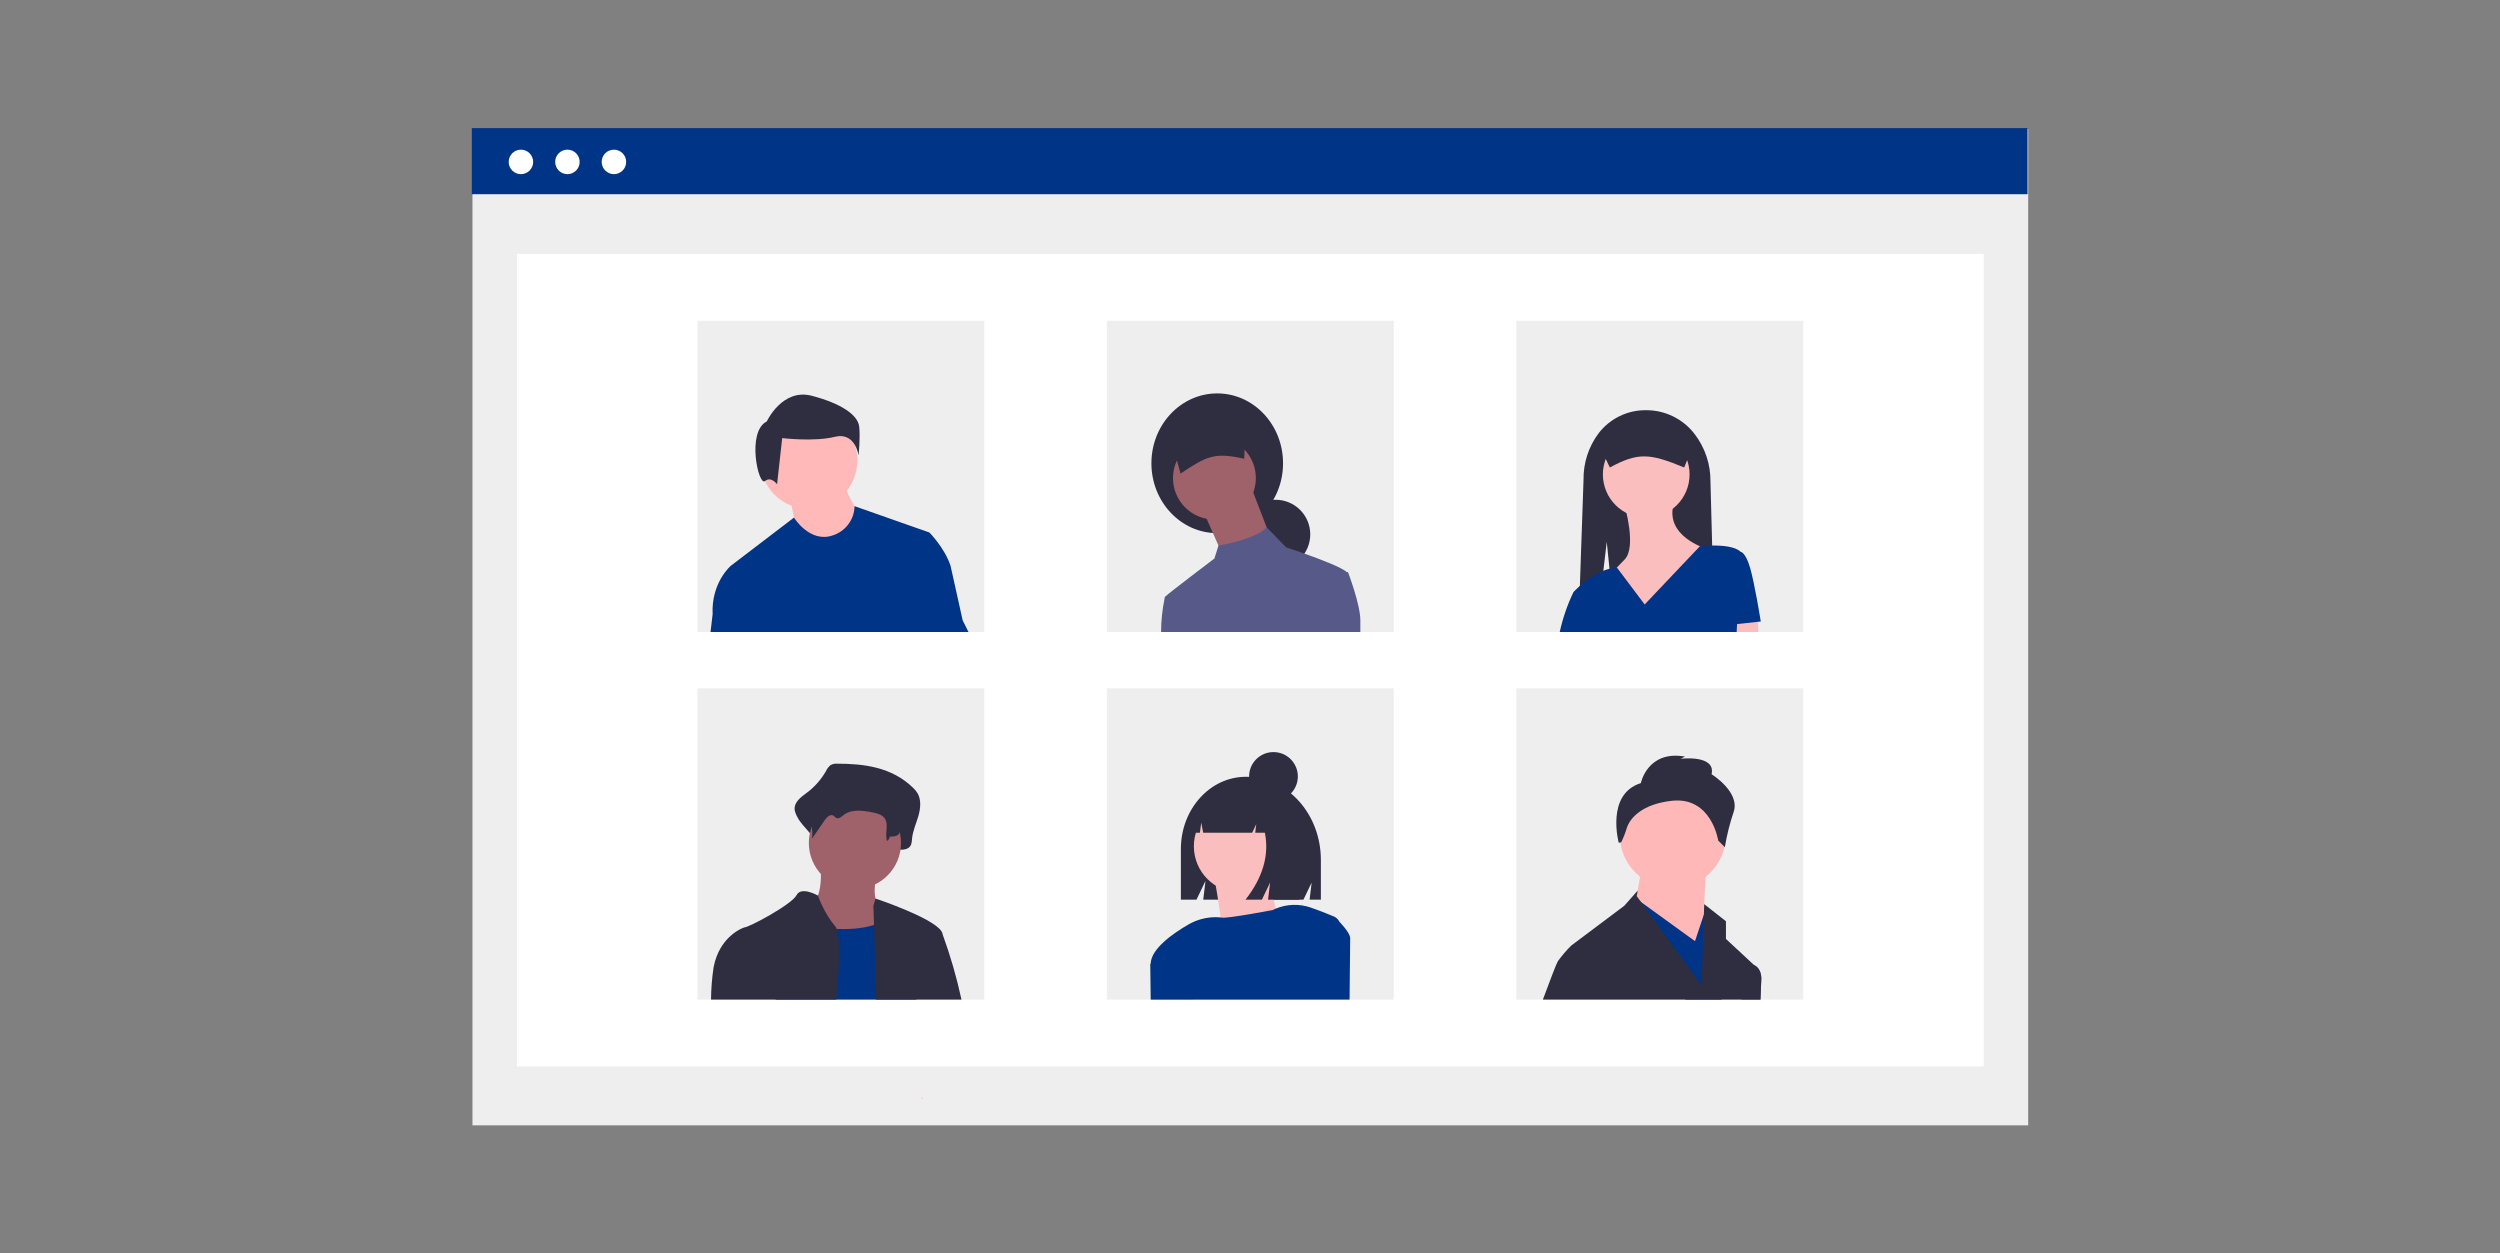 <svg xmlns="http://www.w3.org/2000/svg" xmlns:xlink="http://www.w3.org/1999/xlink" version="1.1" width="721.999" height="362" viewBox="0 0 721.999 362">
<rect x="0" y="0" width="721.999" height="362" fill="#808080" stroke="none"/>
<g id="layer_1" data-name="Layer 1">
<path transform="matrix(1,0,0,-1,1,361)" d="M135.451 36H584.741V323.745H135.451Z" fill="#eeeeef"/>
<path transform="matrix(1,0,0,-1,1,361)" d="M148.299 53.022H571.895V287.656H148.299Z" fill="#ffffff"/>
<path transform="matrix(1,0,0,-1,1,361)" d="M135.259 304.913H584.548V324H135.259Z" fill="#003487"/>
<path transform="matrix(1,0,0,-1,1,361)" d="M152.98 314.24C152.98 312.286 151.398 310.705 149.442 310.705 147.489 310.705 145.907 312.286 145.907 314.24 145.907 316.196 147.489 317.778 149.442 317.778 151.398 317.778 152.98 316.196 152.98 314.24" fill="#ffffff"/>
<path transform="matrix(1,0,0,-1,1,361)" d="M166.41 314.24C166.41 312.286 164.825 310.705 162.871 310.705 160.918 310.705 159.333 312.286 159.333 314.24 159.333 316.196 160.918 317.778 162.871 317.778 164.825 317.778 166.41 316.196 166.41 314.24" fill="#ffffff"/>
<path transform="matrix(1,0,0,-1,1,361)" d="M179.839 314.24C179.839 312.286 178.255 310.705 176.301 310.705 174.348 310.705 172.763 312.286 172.763 314.24 172.763 316.196 174.348 317.778 176.301 317.778 178.255 317.778 179.839 316.196 179.839 314.24" fill="#ffffff"/>
<path transform="matrix(1,0,0,-1,1,361)" d="M200.416 178.472H283.266V268.356H200.416Z" fill="#eeeeef"/>
<path transform="matrix(1,0,0,-1,1,361)" d="M318.67 178.472H401.52V268.356H318.67Z" fill="#eeeeef"/>
<path transform="matrix(1,0,0,-1,1,361)" d="M436.924 178.472H519.773V268.356H436.924Z" fill="#eeeeef"/>
<path transform="matrix(1,0,0,-1,1,361)" d="M200.416 72.319H283.266V162.203H200.416Z" fill="#eeeeef"/>
<path transform="matrix(1,0,0,-1,1,361)" d="M318.67 72.319H401.52V162.203H318.67Z" fill="#eeeeef"/>
<path transform="matrix(1,0,0,-1,1,361)" d="M436.924 72.319H519.773V162.203H436.924Z" fill="#eeeeef"/>
<path transform="matrix(1,0,0,-1,1,361)" d="M246.603 228.01C246.603 220.275 240.332 214.005 232.597 214.005 224.863 214.005 218.593 220.275 218.593 228.01 218.593 235.745 224.863 242.016 232.597 242.016 240.332 242.016 246.603 235.745 246.603 228.01" fill="#ffb9b9"/>
<path transform="matrix(1,0,0,-1,1,361)" d="M227.127 217.288C227.127 217.288 228.879 208.974 228.879 208.098 228.879 207.222 237.193 203.283 237.193 203.283L244.632 204.598 247.259 212.475C247.259 212.475 242.882 219.038 242.882 221.665Z" fill="#ffb9b9"/>
<path transform="matrix(1,0,0,-1,1,361)" d="M220.454 239.294C220.454 239.294 224.9 248.928 233.422 246.705 241.946 244.482 246.761 241.148 247.133 237.814 247.503 234.476 246.947 229.474 246.947 229.474 246.947 229.474 246.021 236.329 240.091 234.849 234.162 233.364 224.9 234.476 224.9 234.476L223.417 221.138C223.417 221.138 221.75 223.547 219.899 222.063 218.045 220.582 214.524 236.329 220.454 239.294" fill="#2f2e41"/>
<path transform="matrix(1,0,0,-1,1,361)" d="M277.017 181.837 273.519 197.596C271.767 202.85 267.392 207.222 267.392 207.222L245.809 214.813H245.804C245.718 210.9 243.128 207.482 239.387 206.342 232.818 204.159 228.298 211.518 228.298 211.518L210.052 197.596C210.052 197.596 204.366 192.777 204.805 183.588L204.2 178.472H278.702Z" fill="#003487"/>
<path transform="matrix(1,0,0,-1,1,361)" d="M369.544 227.206C369.544 216.061 361.032 207.027 350.536 207.027 340.037 207.027 331.527 216.061 331.527 227.206 331.527 238.349 340.037 247.384 350.536 247.384 361.032 247.384 369.544 238.349 369.544 227.206" fill="#2f2e41"/>
<path transform="matrix(1,0,0,-1,1,361)" d="M377.402 206.669C377.402 201.148 372.924 196.671 367.401 196.671 361.878 196.671 357.4 201.148 357.4 206.669 357.4 212.192 361.878 216.669 367.401 216.669 372.924 216.669 377.402 212.192 377.402 206.669" fill="#2f2e41"/>
<path transform="matrix(1,0,0,-1,1,361)" d="M360.437 220.064 365.793 206.135 352.224 200.421 351.032 203.122 346.867 212.561Z" fill="#9f616a"/>
<path transform="matrix(1,0,0,-1,1,361)" d="M361.689 222.92C361.689 216.311 356.331 210.957 349.722 210.957 343.114 210.957 337.76 216.311 337.76 222.92 337.76 229.529 343.114 234.882 349.722 234.882 356.331 234.882 361.689 229.529 361.689 222.92" fill="#9f616a"/>
<path transform="matrix(1,0,0,-1,1,361)" d="M339.942 224.232C347.462 229.251 349.712 230.449 358.331 228.512L358.847 241.088 336.574 236.412Z" fill="#2f2e41"/>
<path transform="matrix(1,0,0,-1,1,361)" d="M388.293 195.783 387.961 195.743C387.955 195.754 387.944 195.766 387.935 195.777 386.626 197.086 380.378 199.467 375.72 201.117H375.714C372.755 202.168 370.438 202.921 370.438 202.921L364.806 208.711C363.387 207.118 360.391 205.886 357.541 205.016 355.361 204.356 353.141 203.827 350.897 203.432H350.891L349.726 199.708C349.726 199.708 336.508 189.704 335.44 188.636H335.434V188.627C335.351 188.504 335.313 188.355 335.336 188.209V188.18C334.669 184.986 334.328 181.735 334.314 178.472H391.868V181.849C391.868 186.493 388.293 195.783 388.293 195.783" fill="#575a89"/>
<path transform="matrix(1,0,0,-1,1,361)" d="M494.125 178.472H465.668L464.101 193.933 464.006 194.875 463.815 196.74 463.029 204.532 462.044 196.161 459.964 178.472H454.794L454.988 183.977 455.18 189.561 455.263 191.809 456.323 222.413C456.243 227.263 457.775 232.001 460.686 235.883 463.96 240.145 469.057 242.612 474.431 242.534 479.914 242.552 485.087 239.999 488.411 235.642 491.418 231.72 493.025 226.907 492.982 221.969L493.472 203.442Z" fill="#2f2e41"/>
<path transform="matrix(1,0,0,-1,1,361)" d="M486.947 223.98C486.947 217.068 481.343 211.461 474.431 211.461 467.518 211.461 461.912 217.068 461.912 223.98 461.912 230.892 467.518 236.496 474.431 236.496 481.343 236.496 486.947 230.892 486.947 223.98" fill="#fbbebe"/>
<path transform="matrix(1,0,0,-1,1,361)" d="M468.171 215.039C468.171 215.039 471.749 202.967 468.171 199.392 464.596 195.814 463.702 194.474 463.702 194.474L473.984 180.617 491.865 202.521C491.865 202.521 479.346 206.098 482.478 215.933Z" fill="#fbbebe"/>
<path transform="matrix(1,0,0,-1,1,361)" d="M506.787 178.472H496.228L496.05 180.282 495.893 181.955 500.755 182.565 506.618 183.296 506.684 181.419Z" fill="#fbbebe"/>
<path transform="matrix(1,0,0,-1,1,361)" d="M507.512 181.511C507.512 181.511 505.724 192.686 504.384 197.158 503.041 201.627 501.7 201.627 501.7 201.627 500.121 203.208 496.325 203.486 493.472 203.442 491.47 203.42 489.929 203.245 489.929 203.245L473.984 186.427 465.954 197.101V197.107C465.232 197.052 464.516 196.929 463.815 196.74 463.213 196.585 462.62 196.393 462.044 196.161 459.557 195.098 457.266 193.629 455.263 191.809H455.258C454.101 190.77 453.418 190.007 453.418 190.007 451.651 186.329 450.319 182.459 449.448 178.472H500.545L500.66 180.772V180.775Z" fill="#003487"/>
<path transform="matrix(1,0,0,-1,1,361)" d="M463.926 225.99C472.01 230.351 475.33 230.165 485.383 225.99L488.067 232.525C488.064 235.089 485.987 237.163 483.423 237.166H465.436C462.874 237.163 460.797 235.089 460.795 232.525Z" fill="#2f2e41"/>
<path transform="matrix(1,0,0,-1,1,361)" d="M240.745 140.449C240.08 140.503 239.412 140.354 238.834 140.019 238.284 139.552 237.843 138.967 237.54 138.312 236.141 135.853 234.245 133.714 231.976 132.027 230.323 130.818 228.221 129.305 228.504 127.074 228.654 126.335 228.925 125.63 229.309 124.982 230.836 121.903 234.995 119.525 234.586 116.01 236.101 118.549 234.076 119.803 235.591 122.338 236.313 123.547 237.565 124.911 238.656 124.151 239.02 123.897 239.261 123.442 239.639 123.221 240.547 122.688 241.51 123.705 242.312 124.423 245.079 126.907 249.012 126.257 252.456 125.484 254.079 125.117 255.868 124.638 256.827 123.086 258.091 121.044 255.627 118.837 255.005 116.529 254.784 115.678 255.481 114.87 256.354 114.962 257.388 115.065 258.612 115.148 258.672 115.6 259.973 115.555 261.565 115.701 262.121 117.056 262.293 117.591 262.382 118.147 262.388 118.711 262.594 120.983 263.556 123.057 264.198 125.22 264.836 127.386 265.115 129.921 264.035 131.838 263.651 132.477 263.175 133.055 262.622 133.556 256.5 139.481 248.454 140.458 240.745 140.449" fill="#2f2e41"/>
<path transform="matrix(1,0,0,-1,1,361)" d="M235.918 111.573C235.918 111.573 237.25 100.481 232.368 99.593 227.487 98.705 236.806 83.62 236.806 83.62L258.993 80.955 253.668 98.705C253.668 98.705 250.118 100.037 252.336 108.912 254.556 117.787 235.918 111.573 235.918 111.573" fill="#9f616a"/>
<path transform="matrix(1,0,0,-1,1,361)" d="M259.213 117.563C259.213 110.212 253.254 104.251 245.901 104.251 238.551 104.251 232.589 110.212 232.589 117.563 232.589 124.916 238.551 130.875 245.901 130.875 253.254 130.875 259.213 124.916 259.213 117.563" fill="#9f616a"/>
<path transform="matrix(1,0,0,-1,1,361)" d="M222.99 72.319C225.344 81.577 228.593 94.044 228.593 94.044 228.593 94.044 229.859 93.786 231.85 93.494 234.758 93.061 237.691 92.795 240.628 92.698 244.391 92.591 248.351 92.841 251.416 93.9 252.57 94.273 253.648 94.849 254.598 95.603 254.999 95.923 255.358 96.296 255.667 96.708 260.989 103.807 263.207 76.741 263.207 76.741L263.619 72.319Z" fill="#003487"/>
<path transform="matrix(1,0,0,-1,1,361)" d="M265.522 43.718C265.347 43.718 265.17 43.712 264.994 43.703L265.247 44.176C265.335 44.026 265.424 43.872 265.522 43.718" fill="#ffb8b8"/>
<path transform="matrix(1,0,0,-1,1,361)" d="M241.396 136.965C240.856 137.006 240.321 136.899 239.837 136.662 239.401 136.344 239.041 135.931 238.785 135.456 237.603 133.677 236.058 132.161 234.256 131.012 232.91 130.156 231.2 129.091 231.429 127.512 231.555 126.982 231.775 126.481 232.085 126.034 233.331 123.837 233.826 121.293 233.497 118.786L237.198 124.166C237.786 125.02 238.805 125.982 239.693 125.446 239.989 125.266 240.183 124.945 240.493 124.787 241.232 124.412 242.017 125.131 242.67 125.639 244.921 127.394 248.124 126.936 250.926 126.389 252.249 126.132 253.702 125.79 254.484 124.693 255.785 122.868 254.427 120.233 255.186 118.125 255.615 118.425 255.905 118.886 255.988 119.402 257.045 119.371 258.342 119.474 258.795 120.43 258.933 120.806 259.007 121.201 259.013 121.602 259.179 123.206 259.964 124.673 260.486 126.203 261.004 127.733 261.23 129.523 260.353 130.881 260.033 131.339 259.643 131.749 259.202 132.092 254.22 136.28 247.668 136.971 241.396 136.965" fill="#2f2e41"/>
<path transform="matrix(1,0,0,-1,1,361)" d="M240.135 93.606C237.098 97.074 235.293 102.137 235.21 102.36V102.365C235.21 102.365 230.372 105.138 229.04 102.478 227.707 99.814 215.284 93.159 213.952 93.159 213.943 93.156 213.931 93.15 213.92 93.147 213.393 92.973 206.781 90.569 205.079 81.62 204.619 78.54 204.372 75.433 204.343 72.319H240.53C240.903 76.24 241.184 79.909 241.295 83.078 241.453 87.495 241.301 90.927 240.628 92.698 240.521 93.027 240.352 93.337 240.135 93.606" fill="#2f2e41"/>
<path transform="matrix(1,0,0,-1,1,361)" d="M271.248 91.108C271.225 91.21 271.211 91.299 271.193 91.383 271.133 91.617 271.033 91.841 270.896 92.041 270.893 92.047 270.893 92.053 270.889 92.059 268.329 96.03 251.843 101.498 251.843 101.498L251.227 99.369C251.227 99.369 251.304 97.267 251.416 93.9 251.524 90.749 251.656 86.493 251.783 81.818 251.871 78.767 251.948 75.532 252.02 72.319H276.677C275.296 78.698 273.482 84.974 271.248 91.108" fill="#2f2e41"/>
<path transform="matrix(1,0,0,-1,1,361)" d="M501.949 72.319 503.834 81.537 505.589 82.279 505.599 82.273C505.759 82.213 507.666 81.404 507.666 78.342 507.666 77.727 507.575 75.51 507.421 72.319Z" fill="#575a89"/>
<path transform="matrix(1,0,0,-1,1,361)" d="M497.454 119.837C497.454 111.378 490.593 104.517 482.131 104.517 473.672 104.517 466.811 111.378 466.811 119.837 466.811 128.3 473.672 135.16 482.131 135.16 490.593 135.16 497.454 128.3 497.454 119.837" fill="#ffb8b8"/>
<path transform="matrix(1,0,0,-1,1,361)" d="M491.708 110.903 490.43 84.728 470.64 96.218 473.193 110.903Z" fill="#ffb8b8"/>
<path transform="matrix(1,0,0,-1,1,361)" d="M497.454 83.45 496.156 72.319H485.766L474.491 93.984 471.311 100.083 469.787 101.079 471.554 101.48 472.944 100.475 488.516 89.194 491.014 96.691 491.08 96.883 491.705 98.771Z" fill="#003487"/>
<path transform="matrix(1,0,0,-1,1,361)" d="M472.875 134.839C472.875 134.839 474.791 144.416 485.643 142.5L484.365 141.864C484.365 141.864 494.581 143.139 493.303 137.395 493.303 137.395 501.602 132.287 499.689 126.541 498.56 123.212 497.706 119.795 497.133 116.328L495.22 118.242C495.22 118.242 493.303 131.01 481.813 129.732 473.193 128.775 469.684 124.707 468.785 121.774 468.372 120.396 467.845 119.053 467.209 117.76L466.493 117.603C466.493 117.603 462.662 131.649 472.875 134.839" fill="#2f2e41"/>
<path transform="matrix(1,0,0,-1,1,361)" d="M505.599 82.273 505.589 82.279 497.454 89.835V94.94L491.171 99.89 491.08 96.883 490.43 76.429 479.985 90.795 472.944 100.475 471.68 102.208 471.987 103.829 468.088 99.412 453.974 88.824 452.765 87.916C451.376 86.53 450.098 85.034 448.938 83.45 448.557 82.886 446.829 78.374 444.581 72.319H507.421C507.575 75.51 507.666 77.727 507.666 78.342 507.666 81.404 505.759 82.213 505.599 82.273" fill="#2f2e41"/>
<path transform="matrix(1,0,0,-1,1,361)" d="M358.835 136.668C348.454 136.668 340.037 127.328 340.037 115.807V101.168H344.538L347.145 106.591 346.494 101.168H375.43L377.8 106.098 377.209 101.168H380.466V112.661C380.466 125.919 370.781 136.668 358.835 136.668" fill="#2f2e41"/>
<path transform="matrix(1,0,0,-1,1,361)" d="M343.664 72.319H331.438L331.32 82.29C331.315 82.396 331.315 82.494 331.315 82.6L333.764 85.355 333.807 85.404 343.151 79.486Z" fill="#d0cde1"/>
<path transform="matrix(1,0,0,-1,1,361)" d="M370.555 116.595C370.555 109.204 364.562 103.214 357.171 103.214 349.781 103.214 343.79 109.204 343.79 116.595 343.79 123.986 349.781 129.979 357.171 129.979 364.562 129.979 370.555 123.986 370.555 116.595" fill="#fbbebe"/>
<path transform="matrix(1,0,0,-1,1,361)" d="M349.499 108.565C349.499 108.565 353.424 88.223 351.639 86.083 349.854 83.943 370.555 90.008 370.555 90.008 370.555 90.008 363.774 103.927 367.343 111.776Z" fill="#fbbebe"/>
<path transform="matrix(1,0,0,-1,1,361)" d="M385.807 94.809H385.801C385.485 95.477 384.941 96.006 384.265 96.305 381.641 97.409 379.381 98.258 377.522 98.903 374.233 100.031 370.647 99.919 367.435 98.587 367.123 98.461 366.813 98.324 366.51 98.169 366.51 98.169 353.427 95.68 351.868 95.992 351.754 96.015 351.634 96.03 351.519 96.04 351.281 96.075 351.046 96.095 350.809 96.1 347.764 96.244 344.744 95.493 342.117 93.947 337.823 91.454 331.452 87.037 331.32 82.737L331.2 82.6 331.32 72.319H388.754C388.868 82.17 388.934 89.572 388.934 90.074 388.934 91.629 385.807 94.809 385.807 94.809" fill="#003487"/>
<path transform="matrix(1,0,0,-1,1,361)" d="M364.178 130.921C362.344 133.384 359.468 134.851 356.401 134.891H356.031C348.915 134.891 343.146 128.452 343.146 120.508H345.532L345.916 123.439 346.48 120.508H360.623L361.806 122.988 361.511 120.508H364.293C365.59 114.062 363.725 107.614 358.695 101.168H363.436L365.805 106.127 365.212 101.168H374.248L376.024 112.572C376.024 121.115 371.059 128.36 364.178 130.921" fill="#2f2e41"/>
<path transform="matrix(1,0,0,-1,1,361)" d="M373.818 136.762C373.818 132.872 370.664 129.72 366.776 129.72 362.886 129.72 359.735 132.872 359.735 136.762 359.735 140.649 362.886 143.8 366.776 143.8 370.664 143.8 373.818 140.649 373.818 136.762" fill="#2f2e41"/>
</g>
</svg>
